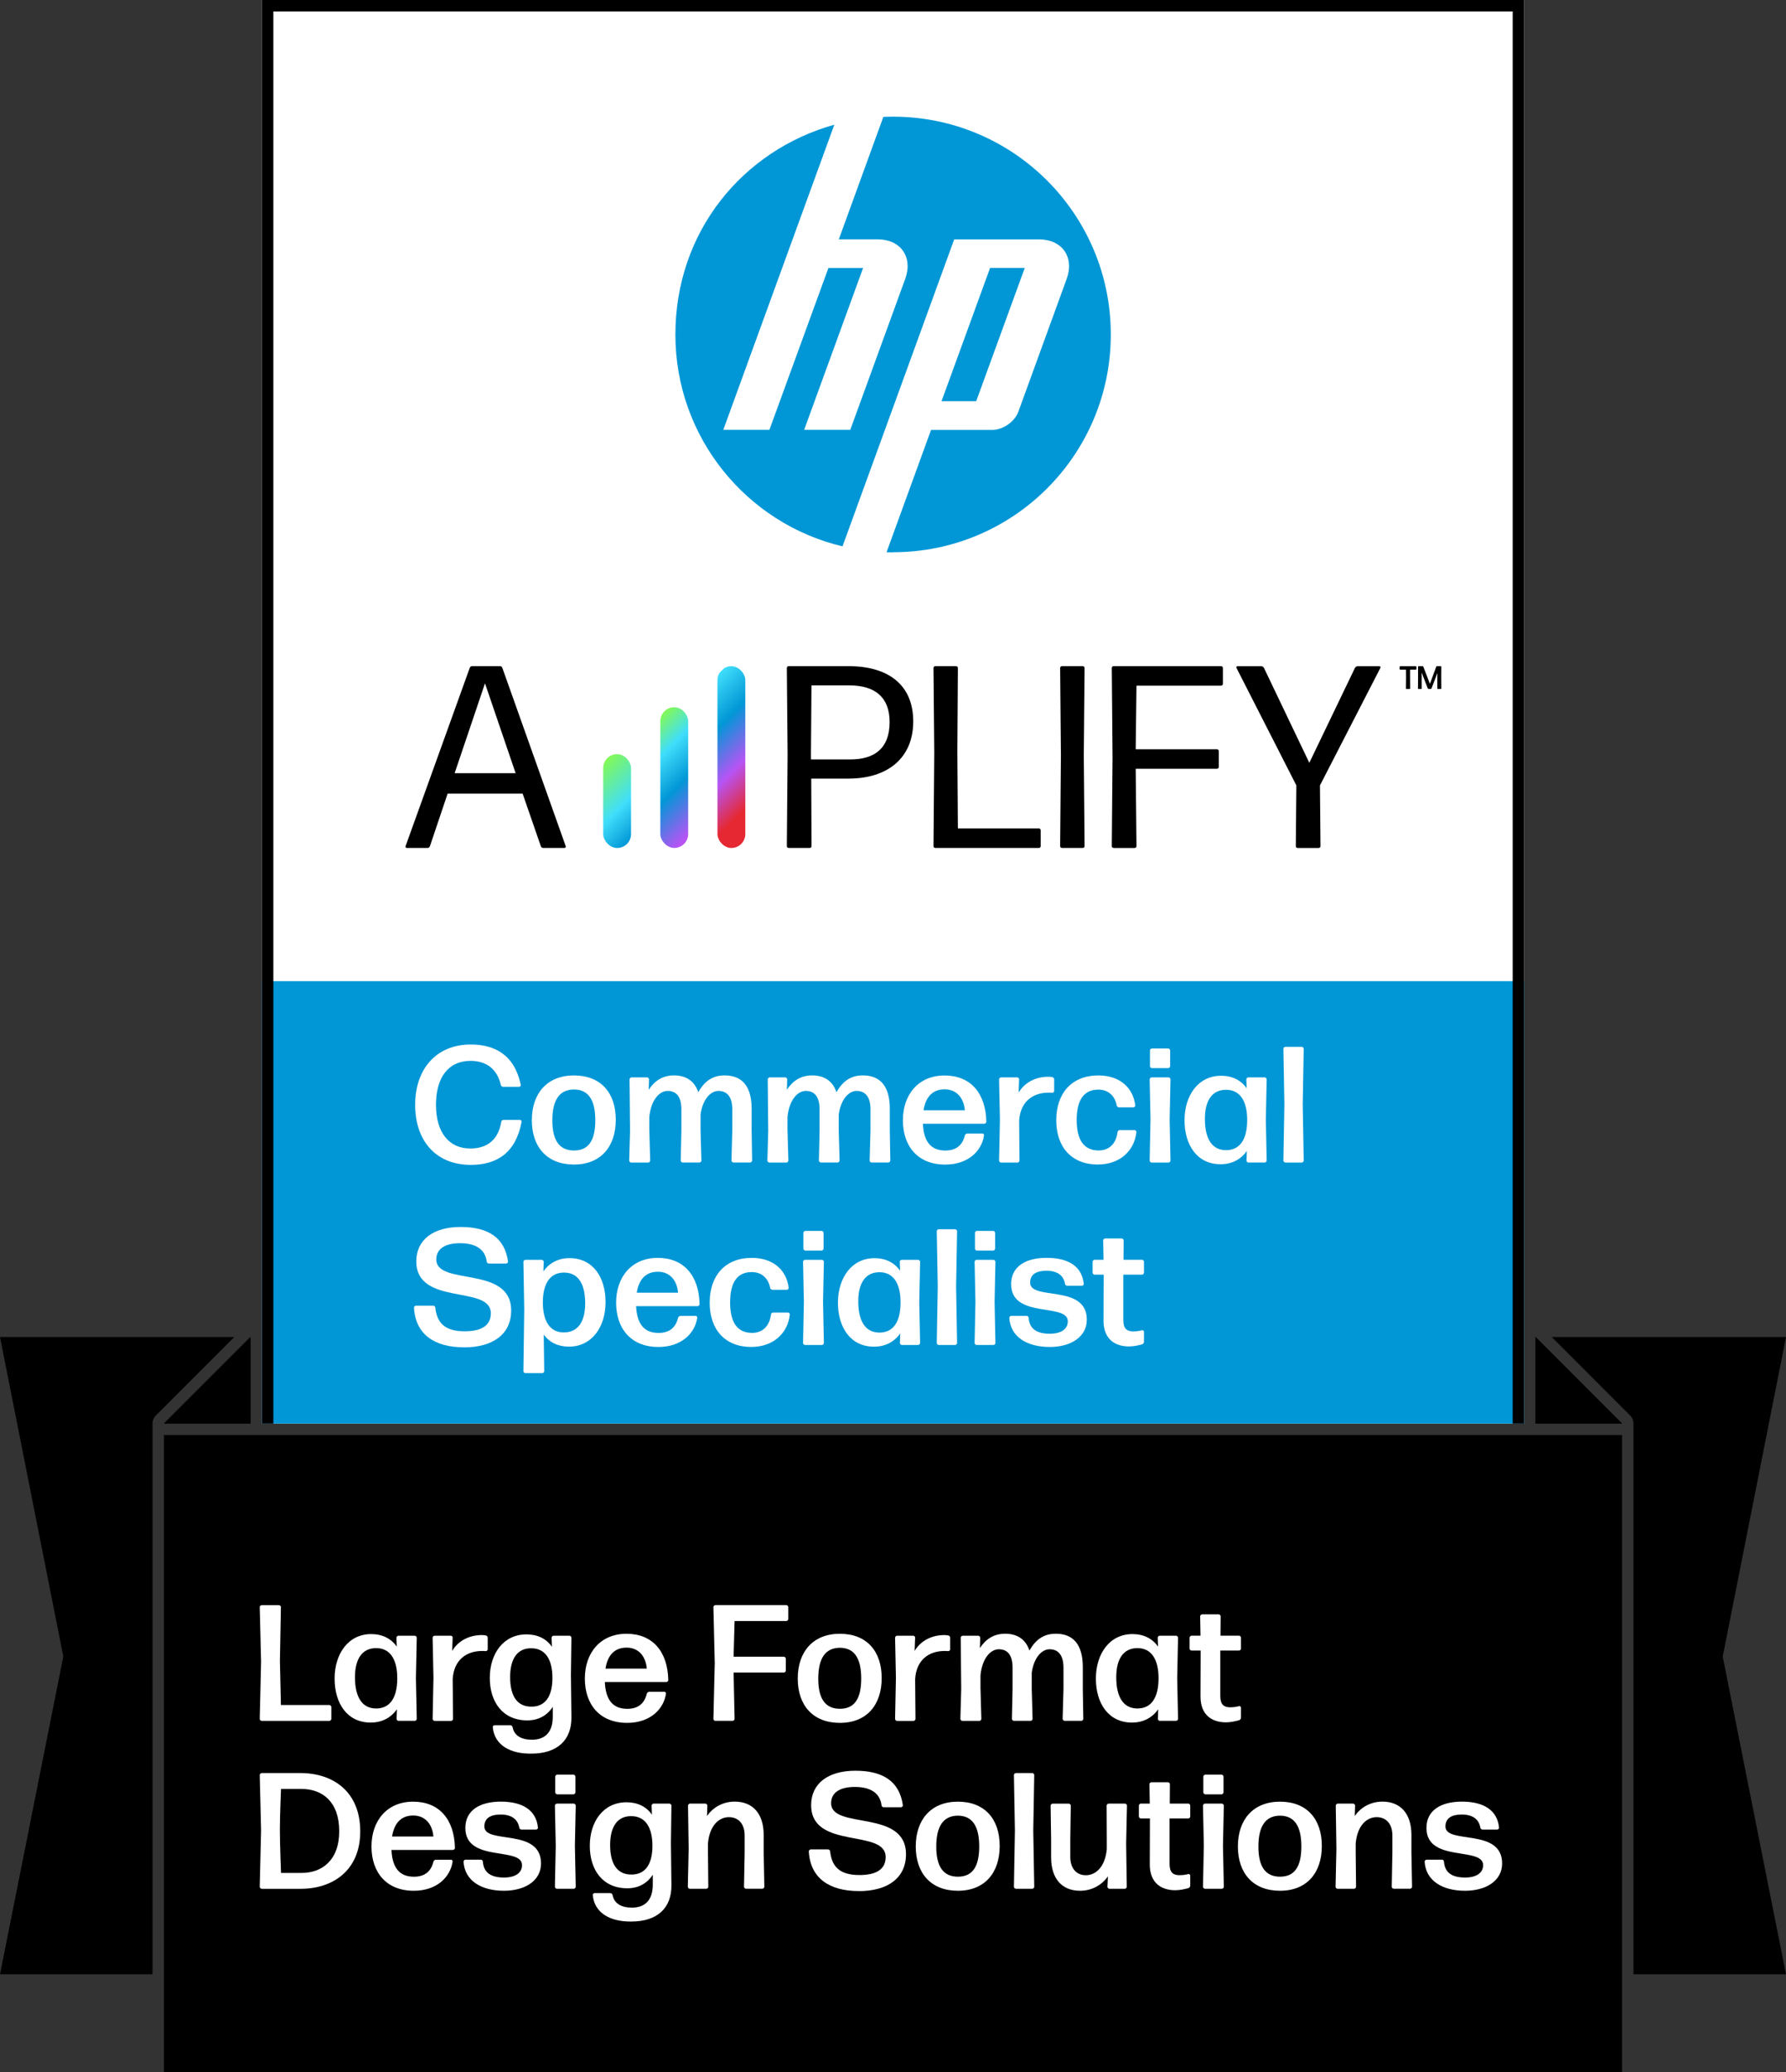 <?xml version="1.0" encoding="UTF-8"?> <svg xmlns="http://www.w3.org/2000/svg" xmlns:xlink="http://www.w3.org/1999/xlink" id="Layer_2" data-name="Layer 2" viewBox="0 0 468.27 543.07"><rect x="0" y="0" width="468.27" height="543.07" fill="#333333" stroke="none"/><defs><style> .cls-1, .cls-2, .cls-3, .cls-4, .cls-5, .cls-6, .cls-7 { stroke-width: 0px; } .cls-2 { fill-rule: evenodd; } .cls-2, .cls-7 { fill: #0197d6; } .cls-3 { fill: url(#_3); } .cls-4 { fill: url(#_2); } .cls-5 { fill: url(#_1); } .cls-6 { fill: #fff; } </style><linearGradient id="_1" data-name="1" x1="154.9" y1="-7260.1" x2="168.7" y2="-7273.9" gradientTransform="translate(0 -7057.07) scale(1 -1)" gradientUnits="userSpaceOnUse"><stop offset="0" stop-color="#83f955"></stop><stop offset=".59" stop-color="#40defb"></stop><stop offset="1" stop-color="#0197d6"></stop></linearGradient><linearGradient id="_2" data-name="2" x1="166.81" y1="-7250.88" x2="186.76" y2="-7270.83" gradientTransform="translate(0 -7057.07) scale(1 -1)" gradientUnits="userSpaceOnUse"><stop offset="0" stop-color="#83f955"></stop><stop offset=".27" stop-color="#40defb"></stop><stop offset=".58" stop-color="#0197d6"></stop><stop offset=".97" stop-color="#b654f5"></stop></linearGradient><linearGradient id="_3" data-name="3" x1="179.1" y1="-7242.81" x2="204.43" y2="-7268.14" gradientTransform="translate(0 -7057.07) scale(1 -1)" gradientUnits="userSpaceOnUse"><stop offset="0" stop-color="#fff"></stop><stop offset="0" stop-color="#40defb"></stop><stop offset=".28" stop-color="#0197d6"></stop><stop offset=".58" stop-color="#b654f5"></stop><stop offset=".84" stop-color="#e52831"></stop></linearGradient></defs><g id="Layer_1-2" data-name="Layer 1"><g><rect class="cls-6" x="68.67" width="330.94" height="373.07"></rect><polygon class="cls-1" points="425.28 373.07 402.61 373.07 402.61 350.39 425.28 373.07"></polygon><path class="cls-1" d="M451.68,434.12l16.59,83.28h-39.99v-144.33c0-.78-.3-1.54-.88-2.12l-20.55-20.56h61.42l-16.59,83.73Z"></path><polygon class="cls-1" points="425.28 373.07 402.61 373.07 402.61 350.39 425.28 373.07"></polygon><path class="cls-1" d="M61.43,350.39l-20.56,20.56c-.57.57-.88,1.34-.88,2.12v144.33H0l16.6-83.28L0,350.39h61.43Z"></path><polygon class="cls-1" points="65.67 373.07 42.99 373.07 65.67 350.39 65.67 373.07"></polygon><polygon class="cls-1" points="65.67 350.39 65.67 373.07 42.99 373.07 65.67 350.39"></polygon><rect class="cls-7" x="68.67" y="257.13" width="330.94" height="115.94"></rect><g><path class="cls-1" d="M368.77,180.57c-.09,0-.15-.07-.15-.15l.04-2.8-.02-2.12h-1.52c-.09,0-.15-.07-.15-.15v-.6c0-.09.07-.15.15-.15h4.1c.09,0,.15.07.15.15v.6c0,.09-.07.15-.15.15h-1.52v2.12l.02,2.8c0,.09-.07.15-.15.15h-.79ZM372.76,177.76v2.65c0,.09-.07.15-.15.15h-.68c-.09,0-.15-.07-.15-.15l.02-2.78v-2.89c0-.09.07-.15.15-.15h1.04c.09,0,.18.07.2.15l1.72,4.48,1.65-4.48c.02-.09.11-.15.2-.15h.99c.09,0,.15.07.15.15l-.02,2.89.02,2.78c0,.09-.07.15-.15.15h-.75c-.09,0-.15-.07-.15-.15v-2.65l.02-1.37-1.54,4.01c-.02.09-.11.15-.2.15h-.57c-.09,0-.18-.07-.22-.15l-1.59-4.12v.18l.02,1.3Z"></path><g><g><path class="cls-1" d="M142.4,222.22c-.27,0-.54-.2-.61-.48l-4.76-13.75h-19.67l-4.63,13.75c-.07.27-.34.48-.61.48h-5.44c-.27,0-.41-.2-.34-.48l16.81-46.68c.07-.27.34-.48.61-.48h7.35c.27,0,.54.2.61.48l16.6,46.68c.07.27-.07.48-.34.48h-5.58ZM135.19,202.63l-8.03-23.55-7.96,23.55h15.99Z"></path><path class="cls-1" d="M222.57,204.05h-9.87l.07,17.69c0,.27-.2.48-.48.48h-5.51c-.27,0-.48-.2-.48-.48l.2-23.95-.2-22.73c0-.27.2-.48.48-.48h15.72c10.41,0,16.94,4.9,16.94,14.49s-6.74,14.97-16.88,14.97ZM212.63,197.93v1.09h10.34c6.12,0,10.28-2.72,10.28-9.8,0-6.53-3.88-9.6-10.55-9.6h-9.94l-.14,18.31Z"></path><path class="cls-1" d="M245.23,222.22c-.27,0-.48-.2-.48-.48l.2-24.43-.2-22.25c0-.27.2-.48.48-.48h5.44c.27,0,.48.2.48.48l-.14,21.91.14,20.14h21.23c.27,0,.48.2.48.48v4.15c0,.27-.2.48-.48.48h-27.15Z"></path><path class="cls-1" d="M278.44,222.22c-.27,0-.48-.2-.48-.48l.2-23.75-.2-22.93c0-.27.2-.48.48-.48h5.44c.27,0,.48.2.48.48l-.2,22.93.2,23.75c0,.27-.2.48-.48.48h-5.44Z"></path><path class="cls-1" d="M291.98,222.22c-.27,0-.48-.2-.48-.48l.2-23.34-.2-23.34c0-.27.2-.48.48-.48h28.17c.27,0,.48.2.48.48v4.15c0,.27-.2.48-.48.48h-22.18l-.2,16.67h21.3c.27,0,.48.2.48.48v4.15c0,.27-.2.48-.48.48h-21.3l.2,20.28c0,.27-.2.48-.48.48h-5.51Z"></path><path class="cls-1" d="M346.22,221.75c0,.27-.2.48-.48.48h-5.51c-.27,0-.48-.2-.48-.48l.14-15.92-15.72-30.83c-.07-.2.07-.41.27-.41h6.26c.27,0,.54.2.68.41l11.91,24.91,11.98-24.91c.14-.2.41-.41.68-.41h5.72c.2,0,.34.2.27.41l-15.86,30.83.14,15.92Z"></path></g><rect class="cls-5" x="158.15" y="197.64" width="7.3" height="24.59" rx="3.65" ry="3.65"></rect><rect class="cls-4" x="173.13" y="185.34" width="7.3" height="36.88" rx="3.65" ry="3.65"></rect><rect class="cls-3" x="188.11" y="174.59" width="7.3" height="47.64" rx="3.65" ry="3.65"></rect></g></g><path class="cls-1" d="M68.67,0v373.07h3V3h324.94v370.07h3V0H68.67Z"></path><path class="cls-2" d="M268.68,70.22h-9.09l-12.73,34.92h9.09l12.73-34.92ZM234.13,144.75c-.56,0-1.13,0-1.69-.02l11.67-32.06h16.04c2.82,0,5.92-2.16,6.87-4.82l12.65-34.76c2.08-5.7-1.19-10.36-7.25-10.36h-22.24l-18.68,51.34-10.6,29.11c-25.13-5.96-43.82-28.55-43.82-55.51s17.63-48.26,41.67-54.99l-10.94,30.04-18.17,49.93h12.09l15.47-42.41h9.09l-15.45,42.41h12.09l14.41-39.57c2.08-5.7-1.19-10.36-7.23-10.36h-10.18l11.67-32.08c.85-.04,1.71-.06,2.56-.06,31.53,0,57.08,25.55,57.08,57.08s-25.55,57.06-57.08,57.06Z"></path><rect class="cls-1" x="42.99" y="376.07" width="382.29" height="167"></rect><g><path class="cls-6" d="M123.45,305.28c-9.1,0-14.6-6.24-14.6-15.73s5.63-15.82,14.56-15.82c6.28,0,11.48,2.69,13.13,10.57.04.26-.17.52-.43.52h-4.2c-.3,0-.56-.22-.61-.52-.95-4.16-3.81-6.28-7.93-6.28-5.85,0-9.06,4.38-9.06,11.53s3.34,11.44,9.01,11.44c4.59,0,7.37-2.47,8.1-6.98.04-.3.3-.52.61-.52h4.29c.26,0,.48.26.43.52-1.47,7.93-6.28,11.27-13.3,11.27Z"></path><path class="cls-6" d="M150.49,305.19c-7.02,0-11.05-4.55-11.05-11.61s4.03-11.74,11.05-11.74,10.96,4.55,10.96,11.61-3.94,11.74-10.96,11.74ZM150.49,301.51c3.81,0,5.59-2.6,5.59-7.93s-1.82-8.06-5.63-8.06c-3.81.04-5.63,2.82-5.63,8.1s1.86,7.89,5.68,7.89Z"></path><path class="cls-6" d="M170.25,296.35l.22,7.8c0,.26-.26.52-.52.52h-4.46c-.26,0-.52-.26-.52-.52l.22-7.8-.13-13.48c0-.26.26-.52.52-.52h4.07c.26,0,.52.26.52.52l-.09,2.73c1.47-2.25,3.55-3.77,6.63-3.77s5.37,1.39,6.37,4.42c1.78-3.21,4.07-4.42,6.93-4.42,4.46,0,7.06,2.73,7.06,8.75v5.76l.13,7.8c0,.26-.26.52-.52.52h-4.38c-.26,0-.52-.26-.52-.52l.22-7.8v-5.63c0-3.38-1.47-4.81-3.64-4.81-2.04,0-4.12,2.17-4.68,6.15v4.29l.22,7.8c0,.26-.26.52-.52.52h-4.38c-.26,0-.52-.26-.52-.52l.17-7.8v-5.63c0-3.38-1.39-4.81-3.6-4.81s-4.38,2.43-4.81,6.85v3.6Z"></path><path class="cls-6" d="M206.48,296.35l.22,7.8c0,.26-.26.52-.52.52h-4.46c-.26,0-.52-.26-.52-.52l.22-7.8-.13-13.48c0-.26.26-.52.52-.52h4.07c.26,0,.52.26.52.52l-.09,2.73c1.47-2.25,3.55-3.77,6.63-3.77s5.37,1.39,6.37,4.42c1.78-3.21,4.07-4.42,6.93-4.42,4.46,0,7.06,2.73,7.06,8.75v5.76l.13,7.8c0,.26-.26.52-.52.52h-4.38c-.26,0-.52-.26-.52-.52l.22-7.8v-5.63c0-3.38-1.47-4.81-3.64-4.81-2.04,0-4.12,2.17-4.68,6.15v4.29l.22,7.8c0,.26-.26.52-.52.52h-4.38c-.26,0-.52-.26-.52-.52l.17-7.8v-5.63c0-3.38-1.39-4.81-3.6-4.81s-4.38,2.43-4.81,6.85v3.6Z"></path><path class="cls-6" d="M257.57,297.05c.26,0,.48.26.43.52-.65,4.2-4.29,7.63-10.18,7.63-7.19,0-11.09-4.81-11.09-11.61s4.12-11.74,10.92-11.74,10.79,4.59,10.96,12.13c0,.26-.26.52-.52.52h-16.12c.22,4.77,2.17,7.02,5.89,7.02,2.69,0,4.46-1.26,5.11-3.94.09-.3.35-.52.65-.52h3.94ZM247.69,285.48c-3.12,0-4.98,1.91-5.55,5.5h10.83c-.22-2.9-1.91-5.5-5.29-5.5Z"></path><path class="cls-6" d="M262.47,304.67c-.26,0-.52-.26-.52-.52l.22-10.75-.22-10.53c0-.26.26-.52.52-.52h4.25c.26,0,.52.26.48.52l-.13,3.47c1.65-2.77,4.59-4.16,7.8-4.16.35,0,.69.04,1,.09s.52.3.52.61v3.03c0,.26-.22.48-.52.48-.26-.04-.61-.04-.95-.04-4.16,0-7.41,2.38-7.71,7.37l.09,10.44c0,.26-.26.52-.52.52h-4.29Z"></path><path class="cls-6" d="M287.86,305.19c-6.89,0-10.92-4.55-10.92-11.61s4.03-11.74,11.05-11.74c5.55,0,9.1,3.16,9.66,7.84.04.26-.22.52-.48.52h-3.77c-.3,0-.56-.22-.61-.52-.56-2.82-2.51-4.12-4.81-4.12-3.86,0-5.68,2.77-5.68,7.97s1.86,7.93,5.68,7.97c2.69.04,4.64-1.65,5.03-4.81.04-.3.26-.52.56-.52h3.9c.26,0,.52.26.48.52-.52,4.94-4.38,8.49-10.1,8.49Z"></path><path class="cls-6" d="M301.95,304.67c-.26,0-.52-.26-.52-.52l.22-10.79-.22-10.49c0-.26.26-.52.52-.52h4.42c.26,0,.52.26.52.52l-.22,10.49.22,10.79c0,.26-.26.52-.52.52h-4.42ZM302.03,279.93c-.26,0-.52-.26-.52-.52v-4.12c0-.26.26-.52.52-.52h4.25c.26,0,.52.26.52.52v4.12c0,.26-.26.52-.52.52h-4.25Z"></path><path class="cls-6" d="M327.34,304.67c-.26,0-.52-.26-.52-.52l.09-2.51c-1.56,2.17-3.86,3.47-6.89,3.47-6.15,0-9.45-5.03-9.45-11.53s3.6-11.66,9.58-11.66c2.9,0,5.2,1.13,6.72,3.29l-.09-2.34c0-.26.26-.52.52-.52h4.29c.26,0,.52.26.52.52l-.22,10.57.22,10.7c0,.26-.26.52-.52.52h-4.25ZM321.45,301.42c3.51,0,5.5-2.6,5.55-7.76.04-5.16-1.91-8.02-5.46-8.06-3.77-.04-5.63,2.86-5.63,7.63,0,5.2,1.86,8.19,5.55,8.19Z"></path><path class="cls-6" d="M337.01,304.67c-.26,0-.52-.26-.52-.52l.26-14.73-.26-14.56c0-.26.26-.52.52-.52h4.29c.26,0,.52.26.52.52l-.26,14.56.26,14.73c0,.26-.26.52-.52.52h-4.29Z"></path><path class="cls-6" d="M121.67,353.09c-7.8,0-12.74-3.42-13.13-10.4,0-.26.26-.52.52-.52h4.51c.3,0,.52.22.56.52.43,3.81,2.3,6.2,7.67,6.2,4.2,0,6.89-1.34,6.89-4.72,0-7.54-19.54-1.78-19.54-13.61,0-5.63,4.42-9.01,11.61-9.01s11.57,2.77,12.44,9.06c0,.26-.22.52-.48.52h-4.55c-.3,0-.52-.22-.56-.52-.39-3.12-2.77-4.81-7.02-4.81-3.6,0-6.2,1.3-6.2,4.25,0,7.06,19.63,1.43,19.63,13.39,0,6.33-4.94,9.66-12.35,9.66Z"></path><path class="cls-6" d="M149.19,352.91c-2.86,0-5.11-1.08-6.63-3.16l.13,9.58c0,.26-.26.52-.52.52h-4.42c-.26,0-.52-.26-.52-.52l.22-16.21-.22-12.44c0-.26.26-.52.52-.52h4.29c.26,0,.52.26.52.52l-.09,2.51c1.52-2.17,3.86-3.47,6.85-3.47,6.15,0,9.45,5.03,9.45,11.53s-3.6,11.66-9.58,11.66ZM147.8,349.19c3.77,0,5.63-2.86,5.63-7.63,0-5.07-1.82-8.06-5.55-8.06-3.47,0-5.5,2.6-5.55,7.63-.04,5.16,1.91,8.06,5.46,8.06Z"></path><path class="cls-6" d="M182.38,344.85c.26,0,.48.26.43.52-.65,4.2-4.29,7.63-10.18,7.63-7.19,0-11.09-4.81-11.09-11.61s4.12-11.74,10.92-11.74,10.79,4.59,10.96,12.13c0,.26-.26.52-.52.52h-16.12c.22,4.77,2.17,7.02,5.89,7.02,2.69,0,4.46-1.26,5.11-3.94.09-.3.35-.52.65-.52h3.94ZM172.5,333.28c-3.12,0-4.98,1.91-5.55,5.5h10.83c-.22-2.9-1.91-5.5-5.29-5.5Z"></path><path class="cls-6" d="M196.99,353c-6.89,0-10.92-4.55-10.92-11.61s4.03-11.74,11.05-11.74c5.55,0,9.1,3.16,9.66,7.84.04.26-.22.52-.48.52h-3.77c-.3,0-.56-.22-.61-.52-.56-2.82-2.51-4.12-4.81-4.12-3.86,0-5.68,2.77-5.68,7.97s1.86,7.93,5.68,7.97c2.69.04,4.64-1.65,5.03-4.81.04-.3.26-.52.56-.52h3.9c.26,0,.52.26.48.52-.52,4.94-4.38,8.49-10.1,8.49Z"></path><path class="cls-6" d="M211.07,352.48c-.26,0-.52-.26-.52-.52l.22-10.79-.22-10.49c0-.26.26-.52.52-.52h4.42c.26,0,.52.26.52.52l-.22,10.49.22,10.79c0,.26-.26.52-.52.52h-4.42ZM211.16,327.74c-.26,0-.52-.26-.52-.52v-4.12c0-.26.26-.52.52-.52h4.25c.26,0,.52.26.52.52v4.12c0,.26-.26.52-.52.52h-4.25Z"></path><path class="cls-6" d="M236.47,352.48c-.26,0-.52-.26-.52-.52l.09-2.51c-1.56,2.17-3.86,3.47-6.89,3.47-6.15,0-9.45-5.03-9.45-11.53s3.6-11.66,9.58-11.66c2.9,0,5.2,1.13,6.72,3.29l-.09-2.34c0-.26.26-.52.52-.52h4.29c.26,0,.52.26.52.52l-.22,10.57.22,10.7c0,.26-.26.52-.52.52h-4.25ZM230.57,349.23c3.51,0,5.5-2.6,5.55-7.76.04-5.16-1.91-8.02-5.46-8.06-3.77-.04-5.63,2.86-5.63,7.63,0,5.2,1.86,8.19,5.55,8.19Z"></path><path class="cls-6" d="M246.13,352.48c-.26,0-.52-.26-.52-.52l.26-14.73-.26-14.56c0-.26.26-.52.52-.52h4.29c.26,0,.52.26.52.52l-.26,14.56.26,14.73c0,.26-.26.52-.52.52h-4.29Z"></path><path class="cls-6" d="M256.05,352.48c-.26,0-.52-.26-.52-.52l.22-10.79-.22-10.49c0-.26.26-.52.52-.52h4.42c.26,0,.52.26.52.52l-.22,10.49.22,10.79c0,.26-.26.52-.52.52h-4.42ZM256.14,327.74c-.26,0-.52-.26-.52-.52v-4.12c0-.26.26-.52.52-.52h4.25c.26,0,.52.26.52.52v4.12c0,.26-.26.52-.52.52h-4.25Z"></path><path class="cls-6" d="M275.25,353c-5.94,0-10.31-2.6-10.62-7.63,0-.26.26-.52.52-.52h4.03c.26,0,.52.22.52.52.22,2.9,2.12,4.16,5.55,4.16,2.9,0,4.72-1.17,4.72-3.25,0-4.94-14.86-.56-14.86-9.75,0-4.51,3.64-6.89,9.32-6.89s9.27,2.25,9.71,6.8c.04.26-.22.52-.48.52h-3.81c-.35,0-.56-.22-.61-.52-.39-2.21-2.04-3.42-4.9-3.42-2.6,0-4.25.95-4.25,3.12,0,4.81,14.86.26,14.86,9.71,0,4.55-4.25,7.15-9.71,7.15Z"></path><path class="cls-6" d="M299.95,351.61c0,.3-.22.61-.48.69-1.08.3-2.3.56-3.47.56-3.51,0-6.67-1.78-6.67-6.76l.04-12.05h-2.38c-.26,0-.52-.26-.52-.52v-2.86c0-.26.26-.52.52-.52h2.34l-.09-5.07c0-.26.26-.52.52-.52h4.33c.26,0,.52.26.52.52l-.04,5.07h4.85c.26,0,.52.26.52.52v2.86c0,.26-.26.52-.52.52h-4.9v11.92c0,2.25.95,2.95,2.6,2.95.91,0,1.69-.13,2.3-.3.26-.04.52.13.52.39v2.6Z"></path></g><g><path class="cls-6" d="M68.62,450.99c-.26,0-.52-.26-.52-.52l.35-14.95-.35-14.34c0-.26.26-.52.52-.52h4.51c.26,0,.52.26.52.52l-.26,14.04.26,11.61h12.7c.26,0,.52.26.52.52v3.12c0,.26-.26.52-.52.52h-17.72Z"></path><path class="cls-6" d="M104.5,450.99c-.26,0-.52-.26-.52-.52l.09-2.51c-1.56,2.17-3.86,3.47-6.89,3.47-6.15,0-9.45-5.03-9.45-11.53s3.6-11.66,9.58-11.66c2.9,0,5.2,1.13,6.72,3.29l-.09-2.34c0-.26.26-.52.52-.52h4.29c.26,0,.52.26.52.52l-.22,10.57.22,10.7c0,.26-.26.52-.52.52h-4.25ZM98.61,447.74c3.51,0,5.5-2.6,5.55-7.76.04-5.16-1.91-8.02-5.46-8.06-3.77-.04-5.63,2.86-5.63,7.63,0,5.2,1.86,8.19,5.55,8.19Z"></path><path class="cls-6" d="M113.95,450.99c-.26,0-.52-.26-.52-.52l.22-10.75-.22-10.53c0-.26.26-.52.52-.52h4.25c.26,0,.52.26.48.52l-.13,3.47c1.65-2.77,4.59-4.16,7.8-4.16.35,0,.69.04,1,.09s.52.3.52.61v3.03c0,.26-.22.48-.52.48-.26-.04-.61-.04-.95-.04-4.16,0-7.41,2.38-7.71,7.37l.09,10.44c0,.26-.26.52-.52.52h-4.29Z"></path><path class="cls-6" d="M139.34,459.57c-5.46.09-9.71-2.17-10.14-6.93-.04-.26.22-.52.48-.52h4.07c.35,0,.56.22.65.52.39,2.17,2.25,3.29,5.07,3.29,3.29,0,5.46-1.82,5.46-6.02v-2.6c-1.47,2.25-3.73,3.55-6.67,3.55-6.46,0-9.84-4.81-9.84-11.14s3.55-11.4,9.62-11.4c2.9,0,5.2,1.13,6.67,3.25l-.09-2.38c0-.26.26-.52.52-.52h4.16c.26,0,.52.26.52.52l-.13,9.84.13,10.96c.09,5.98-3.64,9.58-10.49,9.58ZM139.38,447.26c3.38,0,5.42-2.43,5.46-7.37.04-5.07-1.91-7.89-5.46-7.93-3.73-.09-5.63,2.77-5.63,7.54,0,5.07,1.91,7.8,5.63,7.76Z"></path><path class="cls-6" d="M174.18,443.36c.26,0,.48.26.43.52-.65,4.2-4.29,7.63-10.18,7.63-7.19,0-11.09-4.81-11.09-11.61s4.12-11.74,10.92-11.74,10.79,4.59,10.96,12.13c0,.26-.26.52-.52.52h-16.12c.22,4.77,2.17,7.02,5.89,7.02,2.69,0,4.46-1.26,5.11-3.94.09-.3.35-.52.65-.52h3.94ZM164.3,431.79c-3.12,0-4.98,1.91-5.55,5.5h10.83c-.22-2.9-1.91-5.5-5.29-5.5Z"></path><path class="cls-6" d="M187.57,450.99c-.26,0-.52-.26-.52-.52l.35-14.65-.35-14.65c0-.26.26-.52.52-.52h18.59c.26,0,.52.26.52.52v3.12c0,.26-.26.52-.52.52h-13.56l-.26,9.36h13.17c.26,0,.52.26.52.52v3.12c0,.26-.26.52-.52.52h-13.17l.26,12.13c0,.26-.26.52-.52.52h-4.51Z"></path><path class="cls-6" d="M220.21,451.51c-7.02,0-11.05-4.55-11.05-11.61s4.03-11.74,11.05-11.74,10.96,4.55,10.96,11.61-3.94,11.74-10.96,11.74ZM220.21,447.82c3.81,0,5.59-2.6,5.59-7.93s-1.82-8.06-5.63-8.06c-3.81.04-5.63,2.82-5.63,8.1s1.86,7.89,5.68,7.89Z"></path><path class="cls-6" d="M235.2,450.99c-.26,0-.52-.26-.52-.52l.22-10.75-.22-10.53c0-.26.26-.52.52-.52h4.25c.26,0,.52.26.48.52l-.13,3.47c1.65-2.77,4.59-4.16,7.8-4.16.35,0,.69.04,1,.09.3.04.52.3.52.61v3.03c0,.26-.22.48-.52.48-.26-.04-.61-.04-.95-.04-4.16,0-7.41,2.38-7.71,7.37l.09,10.44c0,.26-.26.52-.52.52h-4.29Z"></path><path class="cls-6" d="M257.08,442.67l.22,7.8c0,.26-.26.52-.52.52h-4.46c-.26,0-.52-.26-.52-.52l.22-7.8-.13-13.48c0-.26.26-.52.52-.52h4.07c.26,0,.52.26.52.52l-.09,2.73c1.47-2.25,3.55-3.77,6.63-3.77s5.37,1.39,6.37,4.42c1.78-3.21,4.07-4.42,6.93-4.42,4.46,0,7.06,2.73,7.06,8.75v5.76l.13,7.8c0,.26-.26.52-.52.52h-4.38c-.26,0-.52-.26-.52-.52l.22-7.8v-5.63c0-3.38-1.47-4.81-3.64-4.81-2.04,0-4.12,2.17-4.68,6.15v4.29l.22,7.8c0,.26-.26.52-.52.52h-4.38c-.26,0-.52-.26-.52-.52l.17-7.8v-5.63c0-3.38-1.39-4.81-3.6-4.81s-4.38,2.43-4.81,6.85v3.6Z"></path><path class="cls-6" d="M304.1,450.99c-.26,0-.52-.26-.52-.52l.09-2.51c-1.56,2.17-3.86,3.47-6.89,3.47-6.15,0-9.45-5.03-9.45-11.53s3.6-11.66,9.58-11.66c2.9,0,5.2,1.13,6.72,3.29l-.09-2.34c0-.26.26-.52.52-.52h4.29c.26,0,.52.26.52.52l-.22,10.57.22,10.7c0,.26-.26.52-.52.52h-4.25ZM298.21,447.74c3.51,0,5.5-2.6,5.55-7.76.04-5.16-1.91-8.02-5.46-8.06-3.77-.04-5.63,2.86-5.63,7.63,0,5.2,1.86,8.19,5.55,8.19Z"></path><path class="cls-6" d="M325.38,450.12c0,.3-.22.61-.48.69-1.08.3-2.3.56-3.47.56-3.51,0-6.67-1.78-6.67-6.76l.04-12.05h-2.38c-.26,0-.52-.26-.52-.52v-2.86c0-.26.26-.52.52-.52h2.34l-.09-5.07c0-.26.26-.52.52-.52h4.33c.26,0,.52.26.52.52l-.04,5.07h4.85c.26,0,.52.26.52.52v2.86c0,.26-.26.52-.52.52h-4.9v11.92c0,2.25.95,2.95,2.6,2.95.91,0,1.69-.13,2.3-.3.26-.04.52.13.52.39v2.6Z"></path><path class="cls-6" d="M68.62,494.99c-.26,0-.52-.26-.52-.52l.35-14.82-.35-14.47c0-.26.26-.52.52-.52h10.1c8.71,0,15.73,4.94,15.73,15.3s-7.32,15.04-15.64,15.04h-10.18ZM73.69,490.83h5.46c5.11,0,9.79-3.16,9.79-10.92s-4.42-11.09-9.97-11.09h-5.29s-.3,6.72-.3,10.7.3,11.27.3,11.31Z"></path><path class="cls-6" d="M118.24,487.36c.26,0,.48.26.43.52-.65,4.2-4.29,7.63-10.18,7.63-7.19,0-11.09-4.81-11.09-11.61s4.12-11.74,10.92-11.74,10.79,4.59,10.96,12.13c0,.26-.26.52-.52.52h-16.12c.22,4.77,2.17,7.02,5.89,7.02,2.69,0,4.46-1.26,5.11-3.94.09-.3.35-.52.65-.52h3.94ZM108.35,475.79c-3.12,0-4.98,1.91-5.55,5.5h10.83c-.22-2.9-1.91-5.5-5.29-5.5Z"></path><path class="cls-6" d="M132.15,495.51c-5.94,0-10.31-2.6-10.62-7.63,0-.26.26-.52.52-.52h4.03c.26,0,.52.22.52.52.22,2.9,2.12,4.16,5.55,4.16,2.9,0,4.72-1.17,4.72-3.25,0-4.94-14.86-.56-14.86-9.75,0-4.51,3.64-6.89,9.32-6.89s9.27,2.25,9.71,6.8c.04.26-.22.52-.48.52h-3.81c-.35,0-.56-.22-.61-.52-.39-2.21-2.04-3.42-4.9-3.42-2.6,0-4.25.95-4.25,3.12,0,4.81,14.86.26,14.86,9.71,0,4.55-4.25,7.15-9.71,7.15Z"></path><path class="cls-6" d="M146.01,494.99c-.26,0-.52-.26-.52-.52l.22-10.79-.22-10.49c0-.26.26-.52.52-.52h4.42c.26,0,.52.26.52.52l-.22,10.49.22,10.79c0,.26-.26.52-.52.52h-4.42ZM146.1,470.24c-.26,0-.52-.26-.52-.52v-4.12c0-.26.26-.52.52-.52h4.25c.26,0,.52.26.52.52v4.12c0,.26-.26.52-.52.52h-4.25Z"></path><path class="cls-6" d="M165.56,503.57c-5.46.09-9.71-2.17-10.14-6.93-.04-.26.22-.52.48-.52h4.07c.35,0,.56.22.65.52.39,2.17,2.25,3.29,5.07,3.29,3.29,0,5.46-1.82,5.46-6.02v-2.6c-1.47,2.25-3.73,3.55-6.67,3.55-6.46,0-9.84-4.81-9.84-11.14s3.55-11.4,9.62-11.4c2.9,0,5.2,1.13,6.67,3.25l-.09-2.38c0-.26.26-.52.52-.52h4.16c.26,0,.52.26.52.52l-.13,9.84.13,10.96c.09,5.98-3.64,9.58-10.49,9.58ZM165.6,491.26c3.38,0,5.42-2.43,5.46-7.37.04-5.07-1.91-7.89-5.46-7.93-3.73-.09-5.63,2.77-5.63,7.54,0,5.07,1.91,7.8,5.63,7.76Z"></path><path class="cls-6" d="M180.86,494.99c-.26,0-.52-.26-.52-.52l.22-9.97-.17-11.31c0-.26.26-.52.52-.52h4.03c.26,0,.52.26.52.52l-.09,2.73c1.43-2.08,3.94-3.77,7.28-3.77,4.68,0,7.58,3.12,7.58,8.75v4.59l.17,8.97c0,.26-.26.52-.52.52h-4.29c-.26,0-.52-.26-.52-.52l.17-8.97v-4.46c0-3.16-1.73-4.81-4.12-4.81-2.64,0-5.07,2.21-5.5,6.85v2.43l.09,8.97c0,.26-.26.52-.52.52h-4.33Z"></path><path class="cls-6" d="M225.19,495.59c-7.8,0-12.74-3.42-13.13-10.4,0-.26.26-.52.52-.52h4.51c.3,0,.52.22.56.52.43,3.81,2.3,6.2,7.67,6.2,4.2,0,6.89-1.34,6.89-4.72,0-7.54-19.54-1.78-19.54-13.61,0-5.63,4.42-9.01,11.61-9.01s11.57,2.77,12.44,9.06c0,.26-.22.52-.48.52h-4.55c-.3,0-.52-.22-.56-.52-.39-3.12-2.77-4.81-7.02-4.81-3.6,0-6.2,1.3-6.2,4.25,0,7.06,19.63,1.43,19.63,13.39,0,6.33-4.94,9.66-12.35,9.66Z"></path><path class="cls-6" d="M251.15,495.51c-7.02,0-11.05-4.55-11.05-11.61s4.03-11.74,11.05-11.74,10.96,4.55,10.96,11.61-3.94,11.74-10.96,11.74ZM251.15,491.82c3.81,0,5.59-2.6,5.59-7.93s-1.82-8.06-5.63-8.06c-3.81.04-5.63,2.82-5.63,8.1s1.86,7.89,5.68,7.89Z"></path><path class="cls-6" d="M266.36,494.99c-.26,0-.52-.26-.52-.52l.26-14.73-.26-14.56c0-.26.26-.52.52-.52h4.29c.26,0,.52.26.52.52l-.26,14.56.26,14.73c0,.26-.26.52-.52.52h-4.29Z"></path><path class="cls-6" d="M283.17,495.51c-4.68,0-7.58-3.12-7.58-8.75v-4.59l-.13-8.97c0-.26.26-.52.52-.52h4.25c.26,0,.52.26.52.52l-.13,8.97v4.46c0,3.16,1.73,4.81,4.07,4.81,2.64,0,5.07-2.21,5.5-6.85v-2.43l-.04-8.97c0-.26.26-.52.52-.52h4.29c.26,0,.52.26.52.52l-.22,9.97.17,11.31c0,.26-.26.52-.52.52h-4.03c-.26,0-.52-.26-.52-.52l.13-2.73c-1.47,2.08-3.99,3.77-7.32,3.77Z"></path><path class="cls-6" d="M312.08,494.12c0,.3-.22.61-.48.69-1.08.3-2.3.56-3.47.56-3.51,0-6.67-1.78-6.67-6.76l.04-12.05h-2.38c-.26,0-.52-.26-.52-.52v-2.86c0-.26.26-.52.52-.52h2.34l-.09-5.07c0-.26.26-.52.52-.52h4.33c.26,0,.52.26.52.52l-.04,5.07h4.85c.26,0,.52.26.52.52v2.86c0,.26-.26.52-.52.52h-4.9v11.92c0,2.25.95,2.95,2.6,2.95.91,0,1.69-.13,2.3-.3.26-.04.52.13.52.39v2.6Z"></path><path class="cls-6" d="M315.93,494.99c-.26,0-.52-.26-.52-.52l.22-10.79-.22-10.49c0-.26.26-.52.52-.52h4.42c.26,0,.52.26.52.52l-.22,10.49.22,10.79c0,.26-.26.52-.52.52h-4.42ZM316.02,470.24c-.26,0-.52-.26-.52-.52v-4.12c0-.26.26-.52.52-.52h4.25c.26,0,.52.26.52.52v4.12c0,.26-.26.52-.52.52h-4.25Z"></path><path class="cls-6" d="M335.61,495.51c-7.02,0-11.05-4.55-11.05-11.61s4.03-11.74,11.05-11.74,10.96,4.55,10.96,11.61-3.94,11.74-10.96,11.74ZM335.61,491.82c3.81,0,5.59-2.6,5.59-7.93s-1.82-8.06-5.63-8.06c-3.81.04-5.63,2.82-5.63,8.1s1.86,7.89,5.68,7.89Z"></path><path class="cls-6" d="M350.69,494.99c-.26,0-.52-.26-.52-.52l.22-9.97-.17-11.31c0-.26.26-.52.52-.52h4.03c.26,0,.52.26.52.52l-.09,2.73c1.43-2.08,3.94-3.77,7.28-3.77,4.68,0,7.58,3.12,7.58,8.75v4.59l.17,8.97c0,.26-.26.52-.52.52h-4.29c-.26,0-.52-.26-.52-.52l.17-8.97v-4.46c0-3.16-1.73-4.81-4.12-4.81-2.64,0-5.07,2.21-5.5,6.85v2.43l.09,8.97c0,.26-.26.52-.52.52h-4.33Z"></path><path class="cls-6" d="M384.14,495.51c-5.94,0-10.31-2.6-10.62-7.63,0-.26.26-.52.52-.52h4.03c.26,0,.52.22.52.52.22,2.9,2.12,4.16,5.55,4.16,2.9,0,4.72-1.17,4.72-3.25,0-4.94-14.86-.56-14.86-9.75,0-4.51,3.64-6.89,9.32-6.89s9.27,2.25,9.71,6.8c.04.26-.22.52-.48.52h-3.81c-.35,0-.56-.22-.61-.52-.39-2.21-2.04-3.42-4.9-3.42-2.6,0-4.25.95-4.25,3.12,0,4.81,14.86.26,14.86,9.71,0,4.55-4.25,7.15-9.71,7.15Z"></path></g></g></g></svg> 